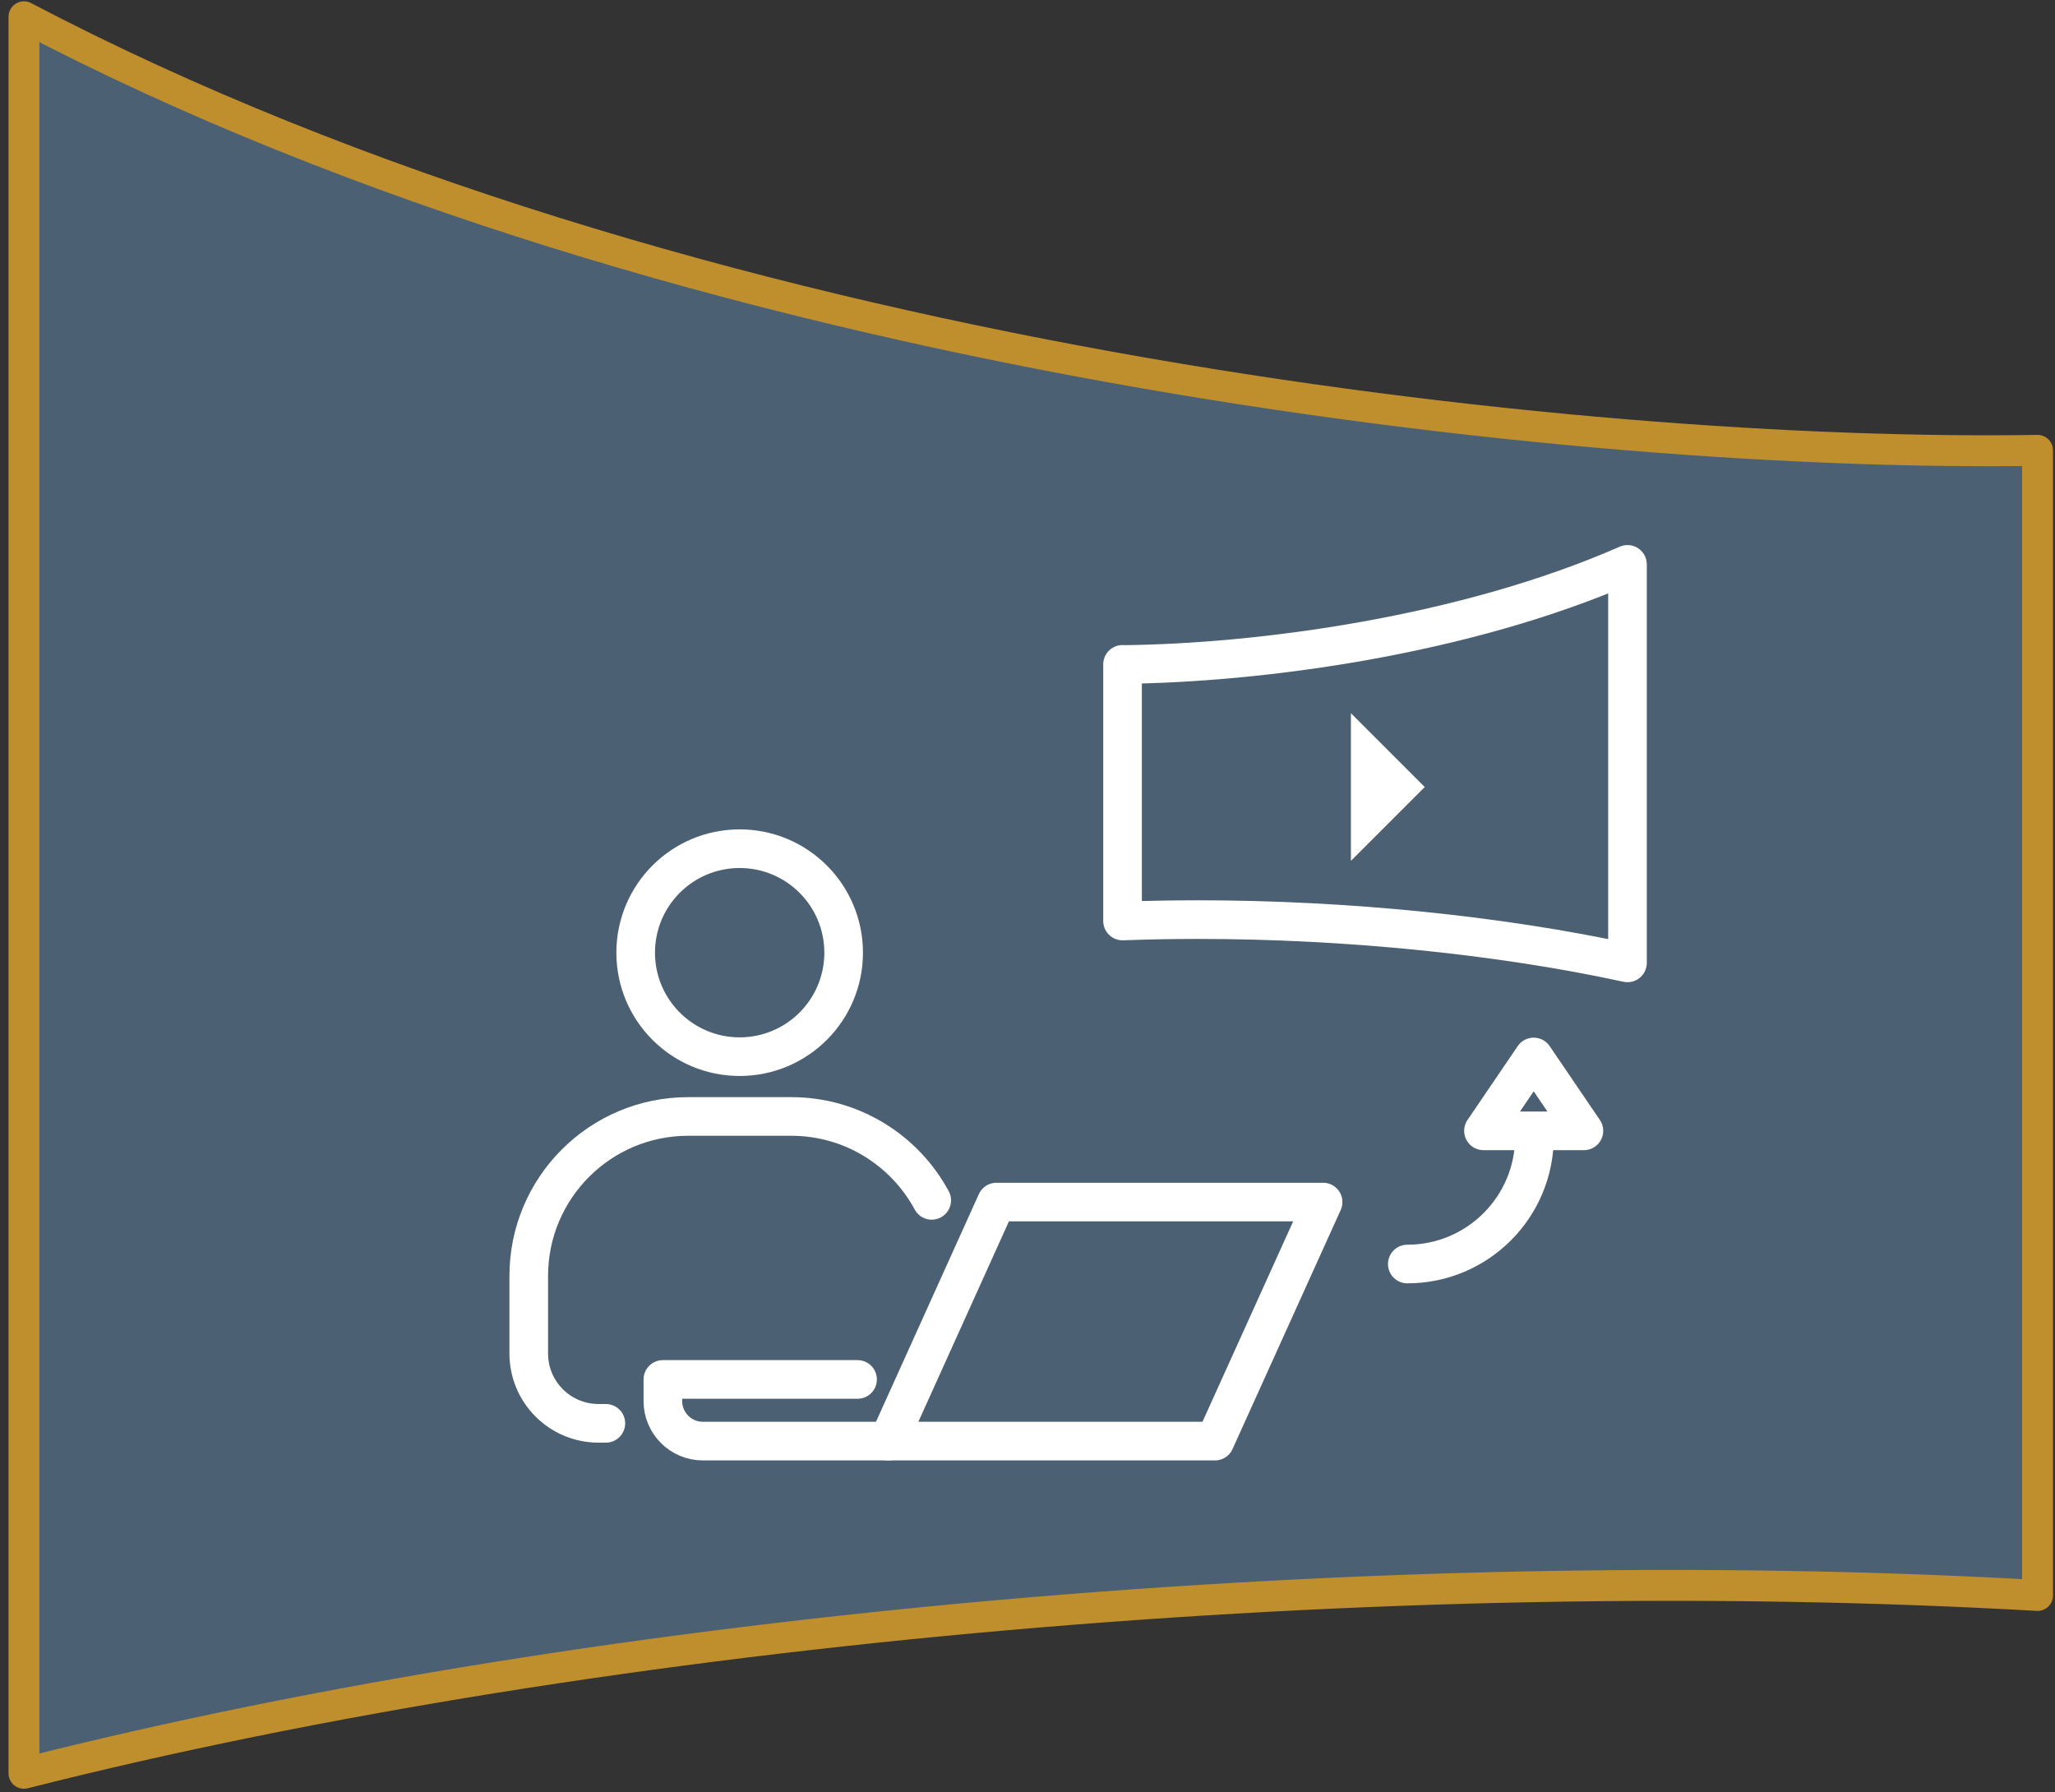 <?xml version="1.0" encoding="UTF-8"?>
<svg xmlns="http://www.w3.org/2000/svg" width="133" height="116" viewBox="0 0 133 116" fill="none">
  <rect x="0" y="0" width="133" height="116" fill="#333333" stroke="none"/>
  <g clip-path="url(#clip0_6872_559)">
    <path d="M1.551 1.086V114.766C39.331 105.176 89.711 100.856 131.871 103.256V29.146C102.571 29.626 44.481 23.626 1.551 1.086Z" fill="#4C6073" stroke="#BF8E2D" stroke-width="2" stroke-linejoin="round"></path>
    <path d="M72.651 43.006C81.541 42.916 94.781 41.156 105.331 36.526V62.316C97.141 60.536 87.161 59.516 77.551 59.516C75.881 59.516 74.241 59.546 72.651 59.606V42.996V43.006Z" stroke="white" stroke-width="2.5" stroke-linejoin="round"></path>
    <path d="M87.431 46.156L92.211 50.936L87.431 55.716V46.156Z" fill="white"></path>
    <path d="M96.011 73.186L99.261 68.406L102.511 73.186H96.011Z" stroke="white" stroke-width="2.5" stroke-linecap="round" stroke-linejoin="round"></path>
    <path d="M78.631 93.266H57.501L64.491 77.796H85.631L78.631 93.266Z" stroke="white" stroke-width="2.5" stroke-linejoin="round"></path>
    <path d="M57.501 93.266H45.491C44.061 93.266 42.901 92.106 42.901 90.676V89.276H55.501" stroke="white" stroke-width="2.5" stroke-linecap="round" stroke-linejoin="round"></path>
    <path d="M60.301 77.686C58.561 74.456 55.141 72.256 51.211 72.256H44.541C38.841 72.256 34.221 76.876 34.221 82.576V87.596C34.221 90.096 36.241 92.116 38.741 92.116H39.211" stroke="white" stroke-width="2.5" stroke-linecap="round" stroke-linejoin="round"></path>
    <path d="M47.871 68.386C51.588 68.386 54.601 65.373 54.601 61.656C54.601 57.939 51.588 54.926 47.871 54.926C44.155 54.926 41.141 57.939 41.141 61.656C41.141 65.373 44.155 68.386 47.871 68.386Z" stroke="white" stroke-width="2.5" stroke-linecap="round" stroke-linejoin="round"></path>
    <path d="M99.311 73.576C99.311 78.116 95.631 81.806 91.081 81.806" stroke="white" stroke-width="2.5" stroke-linecap="round" stroke-linejoin="round"></path>
  </g>
  <defs>
    <clipPath id="clip0_6872_559">
      <rect width="132.32" height="115.68" fill="white" transform="translate(0.551 0.086)"></rect>
    </clipPath>
  </defs>
</svg>

